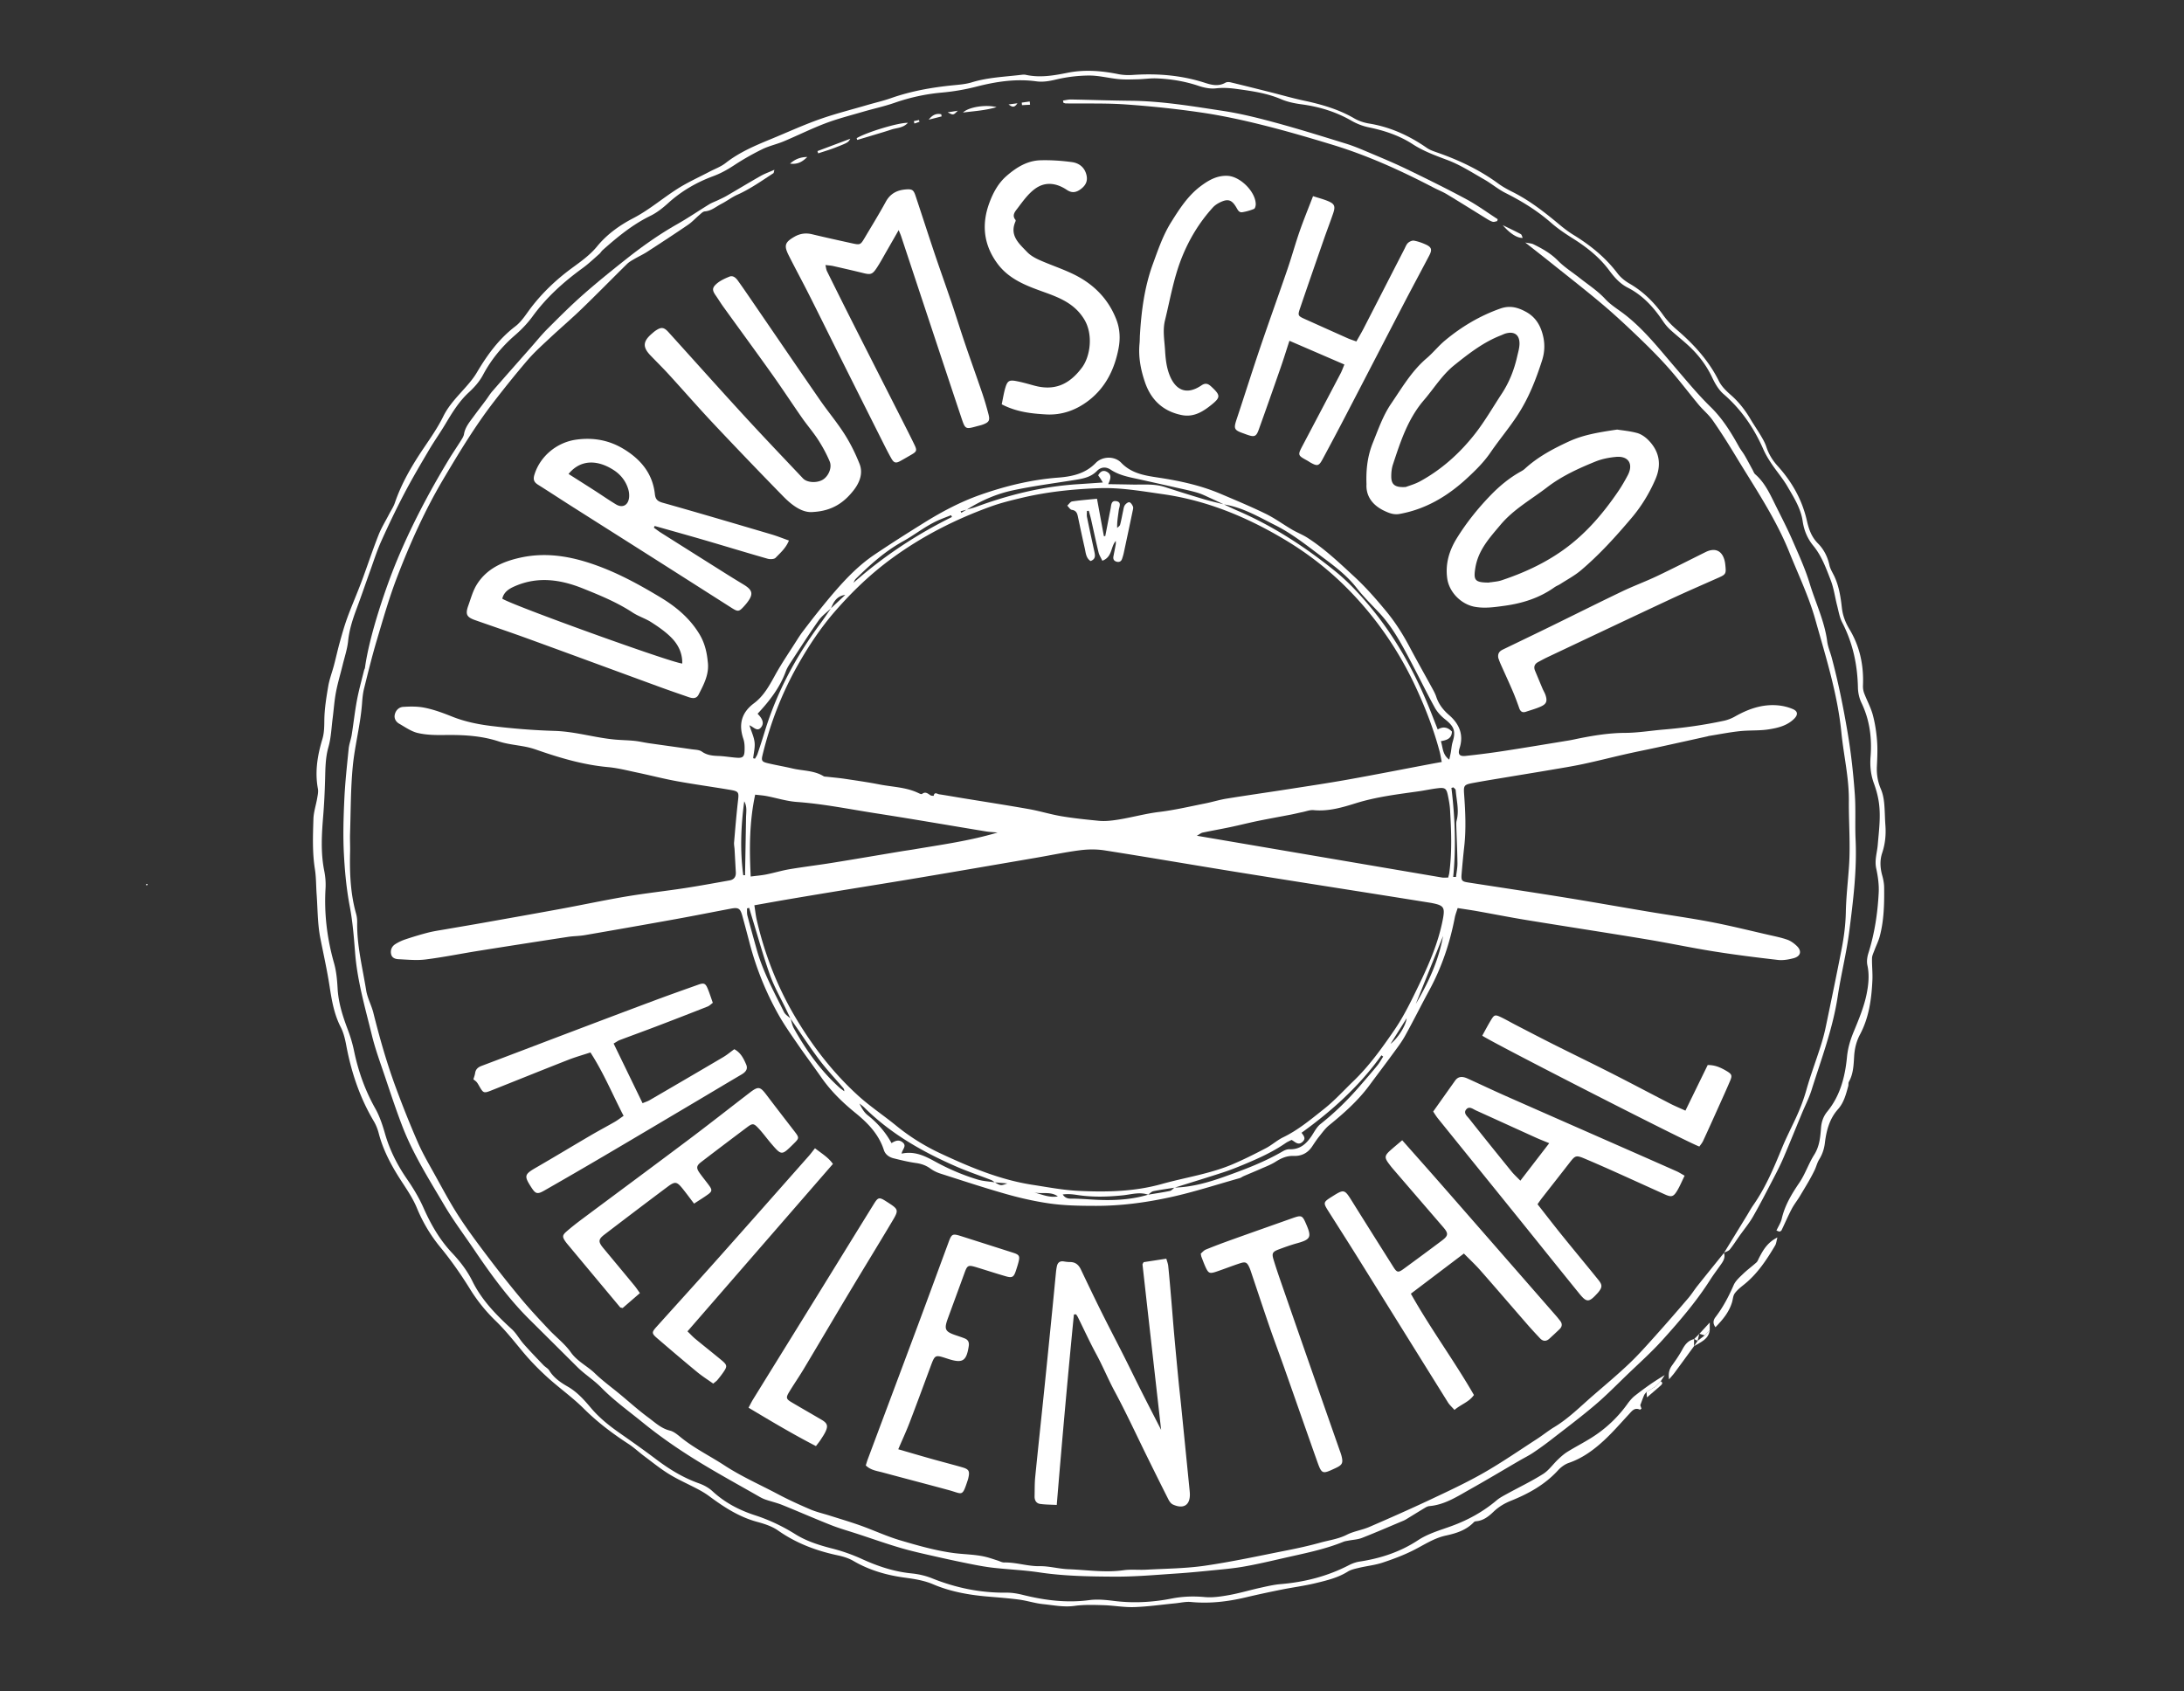 <svg viewBox="0 0 2480 1921" xmlns="http://www.w3.org/2000/svg" fill-rule="evenodd" clip-rule="evenodd" stroke-linejoin="round" stroke-miterlimit="1.414"><rect x="0" y="0" width="2480" height="1921" fill="#333333" stroke="none"/><g fill="#fff"><path d="M1578.94 1185.61c8.579-6.512 17.575-21.067 18.333-29.121-6.483 10.296-12.408 19.709-18.333 29.121m-405.342 168.533c9.042 2.138 17.838 6.471 27.613 4.625-8.354-6.1-18.525-2.333-27.613-4.625m465.05-291.058c-10.316 25.683-20.629 51.367-30.946 77.046 14.38-24.154 25.963-49.417 30.946-77.046m-794.666-69.112h2.091c0-1.188-.016-2.375.004-3.563.359-20.496.746-40.992 1.063-61.487.1-6.309 1.487-12.767-2.029-18.805-3.788 28-4.871 55.93-1.129 83.855m806.158 1.991c1.071 0 2.137.004 3.204.009.583-5.192 1.717-10.388 1.646-15.567-.192-14.496-.9-28.979-1.35-43.471-.054-1.646-.013-3.371.404-4.946 3.104-11.65-.187-23.096-1.079-34.608-.088-1.108-1.679-2.104-2.571-3.15-.758.204-1.517.404-2.275.608 4.096 33.65 5.383 67.35 2.021 101.125m-569.167-408.816c-.329-.675-.662-1.355-.991-2.034-4.184 1.646-8.388 3.229-12.538 4.946-15.196 6.283-27.875 16.879-42.092 24.733-20.425 11.284-37.345 26.563-53.704 42.734-1.154 1.141-1.691 2.904-2.516 4.379 34.079-30.1 71.379-54.721 111.841-74.758m51.825 358.387c-5.341-.492-9.241-.617-13.058-1.242-41.725-6.862-83.388-14.125-125.175-20.604-29.863-4.633-59.5-10.725-89.767-12.896-11.525-.825-22.833-4.483-34.275-6.67-4.133-.792-8.371-1.063-13.008-1.625-6.633 31.004-6.658 61.308-5.063 93.008 6.817-.9 12.4-1.325 17.85-2.425 8.813-1.771 17.459-4.421 26.305-5.908 16.07-2.7 32.262-4.642 48.35-7.23 26.279-4.233 52.516-8.745 78.775-13.116 4.595-.763 9.22-1.367 13.816-2.146 31.425-5.35 63.079-9.563 95.25-19.146m511.679 51.133c.534-2.241 1.046-3.787 1.259-5.375 3.2-23.891 2.216-47.845.837-71.787-.304-5.292-1.316-10.571-2.375-15.783-1.675-8.242-3.208-9.484-11.458-8.517-7.263.846-14.429 2.462-21.675 3.487-24.033 3.409-48.129 6.263-71.471 13.546-15.517 4.842-31.167 9.475-47.904 7.859-4.133-.4-8.492 1.35-12.721 2.212-4.217.858-8.387 1.929-12.608 2.75-12.734 2.475-25.509 4.738-38.213 7.346-10.425 2.146-20.75 4.787-31.166 6.983-10.413 2.196-20.9 4.017-31.313 6.217-1.846.387-3.471 1.825-6.621 3.562 94.117 16.059 186.254 31.788 278.404 47.455 2.184.366 4.488.045 7.025.045m-7.32-131.291c-.992-4.892-1.525-8.467-2.446-11.934-6.521-24.508-15.579-48.02-26.159-71.104-19.654-42.871-45.841-81.058-79.05-114.437-20.762-20.871-43.962-38.946-69.054-54.075-43.371-26.138-89.408-45.429-140.233-52.625-24.033-3.404-47.708-7.642-72.204-6.767-29.713 1.067-59.05 4.125-87.946 11.008-11.646 2.775-23.358 5.642-34.6 9.688-40.313 14.508-78.196 33.754-112.875 59.129-23.8 17.408-44.983 37.729-64.229 59.825-16.175 18.567-29.884 39.133-42.1 60.663-18.396 32.408-31.675 66.737-40.404 102.891-1.48 6.142-.755 7.521 5.725 9.079 9.383 2.263 18.929 3.834 28.32 6.055 11.788 2.787 24.438 2.116 35.288 8.77 1.033.638 2.571.488 3.879.638 6.817.783 13.671 1.346 20.454 2.362 13.121 1.967 26.271 3.855 39.288 6.396 14.587 2.85 29.779 3.004 43.583 9.5 1.463.688 3.825 1.875 4.55 1.3 4.088-3.25 6.725-.287 9.813 1.559.966.575 3.466.558 3.483.479.912-4.854 4.058-2.017 6.175-1.696 8.537 1.292 17.037 2.817 25.562 4.217 25.475 4.179 50.996 8.1 76.413 12.604 12.425 2.204 24.571 6.029 37.012 8.112 14.038 2.354 28.242 3.796 42.417 5.188 5.229.516 10.633.166 15.871-.484 17.733-2.187 34.883-7.445 52.7-9.591 17.483-2.109 34.729-6.209 52.046-9.629 8.158-1.617 16.154-4.146 24.354-5.475 23.312-3.784 46.7-7.084 70.033-10.721 22.688-3.534 45.404-6.925 68.004-10.963 31.138-5.571 62.175-11.691 93.259-17.566 3.862-.734 7.729-1.421 13.071-2.396m-780.542 162.758c1.004 6.325 1.525 11.596 2.708 16.717 8.838 38.237 22.784 74.45 42.638 108.396 19.812 33.875 43.525 64.695 72.521 91.091 13.475 12.263 28.858 22.4 43 33.963 15.579 12.746 32.65 23.325 50.67 31.741 33.471 15.63 67.609 29.963 104.538 35.617 17.083 2.621 34.183 5.921 51.383 6.796 31.963 1.625 63.942.979 95.154-7.754 26.888-7.529 54.809-11.467 80.667-22.513 12.829-5.479 25.333-11.775 37.7-18.25 6.75-3.533 12.558-8.933 19.396-12.233 17.292-8.346 31.837-20.621 46.633-32.346 11.938-9.458 22.279-20.937 33.296-31.554 17.846-17.192 32.154-37.175 46.133-57.517 11.205-16.296 19.659-33.95 28.205-51.633 11.608-24.038 22.195-48.4 27.204-74.854 2.437-12.892 1.133-15.396-11.392-17.963-.65-.133-1.304-.287-1.958-.391-17.759-2.838-35.504-5.688-53.267-8.5-56.229-8.913-112.479-17.688-168.687-26.763-49.642-8.017-99.196-16.587-148.875-24.383-9.092-1.429-18.713-1.321-27.859-.154-16.496 2.104-32.812 5.6-49.216 8.416-44.646 7.663-89.284 15.363-133.95 22.879-31.513 5.3-63.075 10.305-94.609 15.484a9497.739 9497.739 0 0 0-54.175 9.041c-12.096 2.059-24.166 4.25-37.858 6.667m241.092-449.267c-2.292.6-4.588 1.196-6.884 1.796.234.559.471 1.121.704 1.684 2.042-1.184 4.08-2.367 6.125-3.546 3.5-1.009 7.084-1.796 10.492-3.054 37.367-13.796 75.679-23.296 115.563-25.817 9.162-.583 18.325-1.25 28.608-1.95-1.329-2.204-1.917-3.254-2.579-4.254-.879-1.325-1.817-2.604-2.725-3.896 2.504-4.558 5.796-6.304 10.096-3.888 5.57 3.13 4.075 8.038 1.258 13.909 9.796.166 18.383.283 26.962.454 12.584.25 25.255-1.15 37.588 2.879a1829.72 1829.72 0 0 0 43.667 13.658c7.616 2.275 15.4 3.992 23.112 5.963 5.083 2.371 10.104 4.875 15.254 7.087 40.667 17.48 77.417 41.463 111.625 69.175 13.634 11.046 25.879 24.134 37.229 37.584 28.346 33.579 49.946 71.4 66.884 111.891 4.075 9.742 7.816 19.621 11.904 29.934 6.708-3.988 11.8-2.1 16.154 2.383-.296 8.25-6.2 9.742-12.587 10.921 2.408 7.283 1.591 15.054 9.533 20.971.75-3.492 1.329-5.854 1.758-8.242.704-3.892.884-7.937 2.038-11.692 3.8-12.404 1.841-17.641-8.488-25.833-4.55-3.604-8.883-8.167-11.666-13.204-9-16.288-17.121-33.063-25.792-49.538-10.85-20.616-21.483-41.383-37.692-58.591-8.641-9.175-17.671-18.092-25.396-28.004-11.25-14.43-25.683-25.15-40.033-35.825-16.725-12.45-33.017-25.613-51.871-35.092-19.021-9.558-37.362-20.588-58.891-23.879-4.788-2.254-9.546-4.579-14.371-6.742-5.067-2.271-10.054-4.887-15.342-6.458-7.933-2.363-16.083-4.009-24.167-5.85-13.6-3.092-27.22-6.104-40.825-9.142-11.629-2.596-23.495-4.437-33.737-11.242-5.467-3.633-11.183-3.091-15.517 1.38-6.783 7.004-15.379 8.7-24.296 10.15-23.891 3.883-47.97 6.937-71.612 12.029-18.492 3.987-35.963 11.637-52.083 21.891m-154.059 111.95c5.388-5.062 10.775-10.129 16.163-15.191-9.442 1.246-13.275 7.779-16.129 15.225-4.755 4.558-10.371 8.508-14.1 13.791-10.738 15.205-20.767 30.917-30.959 46.505-2.362 3.604-4.841 7.295-6.3 11.3-6.804 18.691-18.729 33.887-32.054 48.187 6.025 6.063 7.388 10.825 4.188 15.117-4.43 5.937-8.221.179-13.475-2.05 2.366 7.466 5.212 13.321 5.875 19.416.637 5.88-.98 12-1.605 18.013.684.179 1.363.354 2.042.533.996-1.825 2.283-3.554 2.933-5.496 2.863-8.508 5.638-17.045 8.267-25.629 13.688-44.7 35.542-85.166 63.254-122.633 4.129-5.575 7.942-11.383 11.9-17.088m186.009 652.021c-1.38-.904-2.65-2.096-4.159-2.679-13.241-5.146-26.746-9.675-39.754-15.35-38.283-16.696-74.242-37.137-104.2-66.871-1.721-1.704-3.733-3.108-5.612-4.654 2.45 5.079 5.158 9.95 9.187 13.138 11.1 8.779 20.246 19.091 27.238 31.829 4.504-2.85 8.729-4.388 12.983-.525 4.467 4.05-.788 7.571-1.521 12.483 15.15-3.333 27.125 3.046 38.738 9.379 15.22 8.3 31.025 15.038 47.533 20.042 6.271 1.904 13.033 2.175 19.579 3.196 6.733 3.946 6.733 3.946 14.163 1.225l-14.175-1.213M897.64 1156.843c-1.558-3.275-3.117-6.562-4.679-9.841-6.288-13.167-13.717-25.925-18.6-39.6-7.804-21.85-13.917-44.3-20.738-66.5-.996-3.259-1.941-6.525-2.908-9.788-.829.179-1.658.354-2.488.534.138 2.762-.191 5.65.496 8.275 3.354 12.841 6.946 25.625 10.517 38.404 7.029 25.129 19.521 47.904 31.008 71.083 1.471 2.963 4.921 4.95 7.446 7.388 1.238 3.754 1.904 7.825 3.8 11.208 13.871 24.804 30.217 47.758 51.425 66.937 1.796 1.621 3.833 2.967 5.758 4.438.063-2.004-.641-3.067-1.458-4.025-9.046-10.613-18.683-20.788-27.037-31.925-11.359-15.142-21.742-31.021-32.542-46.588m406.037 200c8.263-1.37 16.563-2.562 24.759-4.25 1.916-.4 3.479-2.487 5.204-3.8 19.212-.525 37.55-5.583 55.421-11.929 23.175-8.233 46.258-16.854 67.633-29.346 2.221-1.295 5.038-2.379 7.525-2.283 12.3.475 19.617-6.546 25.708-15.962 2.875-4.45 5.505-9.525 9.525-12.696 16.267-12.829 30.917-27.242 44.438-42.863 6.746-7.787 13.517-15.558 20.046-23.529 2.562-3.125 4.487-6.767 6.704-10.171-.658-.483-1.325-.971-1.983-1.462-24.846 34.729-55.992 62.937-90.73 87.954 2.609 3.554 5.105 6.371 1.43 10.017-5.196 5.15-8.871-.009-12.788-1.884-2.492 1.3-4.692 2.171-6.579 3.484-14.875 10.308-31.283 17.641-47.879 24.562-7.638 3.188-15.354 6.254-23.217 8.821-18.337 5.967-36.779 11.6-55.183 17.371-7.979 1.266-16 2.321-23.909 3.954-2.229.458-4.108 2.612-6.145 3.992-9.563-3.363-19.038-.271-28.455.716-17.245 1.796-34.425 2.275-51.6-.325-5.35-.812-10.641-1.471-16.85-.637 3.734 5.7 8.509 4.666 13.013 4.771 5.946.137 11.883.47 17.821.862 22.3 1.458 44.446 1.175 66.091-5.367m351.534-325.537c-1.354 4.392-2.617 7.462-3.229 10.654-5.567 28.983-14.838 56.625-28.95 82.625-9.359 17.242-18.084 34.829-27.596 51.983-4.017 7.242-9.175 13.88-14.079 20.6-8.625 11.821-17.505 23.463-26.192 35.242-12.954 17.571-29.067 31.904-45.908 45.579-4.292 3.484-7.646 8.188-11.146 12.554-2.909 3.621-5.492 7.513-8.054 11.392-5.042 7.638-12.213 11.238-21.192 10.888-7.746-.3-14.104 2.608-20.483 6.65-5.267 3.337-11.25 5.562-16.996 8.112-6.388 2.833-12.871 5.45-19.292 8.217-1.521.654-2.871 1.808-4.442 2.25-26.283 7.396-52.325 15.916-78.958 21.712-27.583 6-55.533 9.779-84.146 9.763-18.366-.013-36.591-.267-54.616-2.984-16.08-2.42-32.075-6.062-47.721-10.516-24.946-7.096-49.6-15.234-74.304-23.146-4.017-1.288-8.021-3.217-11.409-5.692-5.029-3.675-10.362-5.471-16.504-6.333-8.533-1.196-16.967-3.258-25.35-5.346-5.054-1.258-9.4-4.371-11.008-9.392-5.75-17.983-18.329-30.795-32.313-42.162-14.529-11.821-27.758-24.629-38.496-40.017-9.141-13.091-18.725-25.879-27.762-39.037-7.517-10.946-15.171-21.879-21.617-33.454-14.146-25.4-24.904-52.263-32.283-80.434-2.7-10.312-5.404-20.625-8.258-30.9-2.346-8.446-4.43-9.754-12.905-8.158-20.945 3.937-41.854 8.133-62.825 11.921-34.395 6.221-68.82 12.266-103.262 18.208-6.217 1.067-12.625.992-18.871 1.946a16061.613 16061.613 0 0 0-101.612 15.85c-20.059 3.2-40 7.271-60.138 9.808-10.092 1.267-20.517.196-30.771-.296-3.579-.17-7.512-1.408-8.416-5.816-.971-4.713.837-8.775 4.745-11.279 3.571-2.288 7.546-4.13 11.58-5.471 8.495-2.825 17.079-5.446 25.754-7.667 6.421-1.637 13.033-2.562 19.579-3.704 13.762-2.404 27.546-4.679 41.3-7.125 30.167-5.367 60.337-10.696 90.467-16.246 24.55-4.525 48.97-9.775 73.583-13.921 21.975-3.691 44.158-6.096 66.192-9.462 17.112-2.613 34.141-5.779 51.187-8.809 5.033-.895 7.342-4.145 7.046-9.279-.496-8.633-.929-17.266-1.421-25.904-.15-2.65-.775-5.333-.554-7.95 1.367-15.9 2.675-31.821 4.5-47.671 1.042-9.054.804-10.358-8.471-11.937-20.354-3.471-40.833-6.246-61.142-9.946-15.033-2.738-29.854-6.608-44.816-9.754-11.034-2.313-22.054-5.192-33.229-6.209-28.15-2.562-54.867-10.525-81.338-19.75-3.75-1.308-7.608-2.412-11.496-3.208-10.437-2.125-21.266-2.958-31.304-6.25-20.317-6.662-41.012-7.537-62.054-7.242-9.929.138-20.15-.054-29.729-2.283-7.479-1.737-14.313-6.621-21.175-10.558-3.617-2.075-5.942-5.763-5.079-10.117 1.004-5.021 4.729-8.692 9.575-8.996 7.883-.496 16.037-.65 23.733.842 11.017 2.129 21.537 6.071 32.108 10.287 13.725 5.475 28.729 8.63 43.471 10.455 24.071 2.975 48.346 4.983 72.583 5.687 23.467.683 45.792 7.817 68.93 9.871 7.225.646 14.508.692 21.72 1.437 5.613.575 11.138 1.921 16.73 2.725 16.116 2.321 32.254 4.496 48.37 6.838 3.913.571 8.521.508 11.484 2.608 5.887 4.171 12.108 4.746 18.85 4.996 6.966.258 13.887 1.492 20.85 2.013 6.562.491 8.537-1.055 8.816-7.659.192-4.541.125-9.421-1.312-13.646-5.617-16.554-2.271-29.887 12.054-40.57 10.933-8.15 17.329-19.859 23.817-31.655 7.5-13.633 16.371-26.512 24.691-39.687 2.13-3.371 4.296-6.742 6.705-9.913 6.016-7.933 12.091-15.825 18.316-23.595 6.029-7.521 12.142-14.984 18.454-22.267 13.321-15.358 27.505-29.921 44.392-41.35 18.463-12.496 37.321-24.433 56.246-36.225 20.375-12.696 41.571-23.996 64.246-31.971 28.633-10.075 57.95-17.262 88.412-19.592 15.667-1.2 30.884-4.354 42.729-16.629 7.409-7.675 21.309-8.241 28.996-.241 11.913 12.4 27.159 14.566 42.546 16.904 24.113 3.666 47.817 8.825 70.338 18.4 17.15 7.296 34.395 14.458 51.129 22.633 10.412 5.088 19.879 12.088 29.921 17.967 5.737 3.362 12.062 5.766 17.633 9.354 19.675 12.662 36.504 28.75 53.612 44.579 13.009 12.038 24.505 25.283 35.75 38.888 10.409 12.6 19.009 26.275 26.642 40.679 8.417 15.879 17.292 31.512 25.896 47.283 1.592 2.913 3.179 5.892 4.212 9.025 2.8 8.479 7.825 15 14.646 20.896 11.296 9.754 16.796 22.004 11.929 37.325-2.237 7.054-.362 9.754 6.788 8.992 14.158-1.505 28.304-3.292 42.379-5.455 24.996-3.837 49.933-8.016 74.888-12.108 3.933-.642 7.816-1.571 11.729-2.35 17.241-3.442 34.471-6.175 52.225-6.25 14.587-.067 29.154-2.554 43.746-3.779 22.858-1.917 45.533-5.104 67.954-9.9a46.198 46.198 0 0 0 12.866-4.883c15.1-8.563 30.955-14.23 48.538-12.725 5.862.5 11.892 1.945 17.287 4.258 5.759 2.475 5.992 6.471 1.446 10.992-7.996 7.945-18.629 10.45-29.05 12.058-10.762 1.662-21.887.837-32.754 2.017-11.837 1.283-23.562 3.616-35.337 5.5-.325.054-.621.245-.946.316-18.825 4.163-37.642 8.359-56.484 12.463-12.025 2.625-24.112 4.979-36.116 7.691-16.225 3.675-32.346 7.821-48.617 11.296-12.362 2.642-24.862 4.634-37.329 6.763-15.725 2.691-31.479 5.216-47.221 7.85-13.442 2.246-26.908 4.387-40.312 6.875-11.075 2.058-11.3 2.833-10.525 13.679 1.395 19.533 2.266 39.079.079 58.633-1.146 10.213-2.079 20.459-2.959 30.7-.679 7.909.134 8.95 7.363 10.071 36.204 5.629 72.442 11.038 108.608 16.879 32.213 5.209 64.338 10.946 96.525 16.334 23.65 3.962 47.429 7.237 70.975 11.758 21.871 4.204 43.509 9.612 65.234 14.575 7.108 1.629 14.32 3.054 21.166 5.471 3.925 1.383 7.629 4.133 10.684 7.054 6.012 5.75 4.545 11.804-3.6 13.954-5.696 1.5-11.921 2.638-17.684 1.971-24.446-2.8-48.883-5.871-73.179-9.742-25.625-4.083-51.029-9.525-76.629-13.762-45.004-7.459-90.1-14.346-135.117-21.704-19.062-3.117-38.021-6.875-57.041-10.259-6.842-1.216-13.725-2.187-21.821-3.458"/><path d="M1869.7 1580.8c-.933 1.242-2.133 2.363-2.75 3.746-1.363 3.075-2.433 6.271-4.371 11.384-.058-.167.679 1.916 1.396 3.937-.813.5-1.525 1.238-1.838 1.096-6.125-2.775-9.025 1.579-12.47 5.279-9.488 10.213-18.625 20.825-28.871 30.225-11.525 10.571-24.163 19.763-39.354 24.979-4.525 1.559-8.942 4.817-12.209 8.388-14.766 16.171-33.233 26.466-53.171 34.475-7.516 3.016-14.104 6.871-20.075 12.587-5.362 5.134-11.512 10.117-19.662 10.817-.913.075-2.042.371-2.625.983-8.679 9.184-20.167 12.75-31.879 15.279-13.671 2.959-24.896 10.717-37.05 16.805-11.2 5.612-23.079 10.062-34.996 13.995-8.446 2.784-17.492 3.688-26.192 5.755-4.512 1.066-9.358 2.029-13.196 4.416-11.295 7.046-23.975 10.046-36.55 13.084-12.92 3.116-26.175 4.816-39.22 7.441-13.363 2.688-26.7 5.538-39.963 8.684-20.533 4.866-41.171 7.3-62.321 5.258-5.821-.567-11.846.942-17.779 1.517-15.529 1.504-31.042 3.758-46.608 4.287-11.567.392-23.2-1.837-34.829-2.175-10.95-.317-22.071-.721-32.859.792-12.221 1.716-23.912-.784-35.75-1.979-9.204-.93-18.183-3.925-27.375-5.155-12.133-1.616-24.375-2.47-36.579-3.545-20.996-1.855-41.575-5.555-61.083-13.88-10.554-4.504-21.7-6.079-32.942-7.633-20.271-2.804-39.625-8.425-57.508-18.871-5.329-3.112-11.613-5.033-17.709-6.321-24.383-5.179-47.141-13.704-67.762-28.191-6.888-4.834-15.579-7.629-23.842-9.863-20.433-5.529-37.6-16.716-54.275-29.075-3.983-2.95-8.291-5.541-12.679-7.866-10.871-5.775-22.237-10.7-32.712-17.096-9.88-6.029-18.934-13.429-28.242-20.375-6.121-4.571-11.738-9.888-18.117-14.05-18.166-11.846-35.304-24.742-50.783-40.146-12.933-12.875-28.058-23.513-41.579-35.833-9.796-8.925-19.15-18.488-27.617-28.671-9.992-12.017-19.55-24.209-30.904-35.171-10.925-10.554-20.788-22.746-28.788-35.658-10.387-16.746-21.508-32.775-34.016-47.959-11.075-13.441-19.963-28.416-26.567-44.446-5.412-13.133-13.75-24.295-21.133-36.129-9.567-15.333-17.684-31.287-22.271-48.925-1.242-4.762-3.15-9.533-5.658-13.758-15.821-26.671-25.463-55.5-31.155-85.85-1.341-7.154-3.062-14.563-6.354-20.954-7.491-14.559-10.154-30.334-12.571-46.05-2.837-18.454-6.916-36.6-10.541-54.867-3.209-16.187-2.979-33.062-4.184-49.642-.7-9.612-.491-19.358-1.995-28.833-2.996-18.925-2.255-37.908-1.675-56.85.241-7.883 2.916-15.675 4.258-23.55.608-3.579 1.483-7.404.837-10.854-3.612-19.258-.508-37.846 5.021-56.2 2.146-7.113 2.2-14.125 2.279-21.517.134-12.879 2.242-25.808 4.405-38.562 1.383-8.163 4.441-16.034 6.57-24.079 2.28-8.638 4.175-17.384 6.563-25.988 2.487-8.975 5.017-17.967 8.158-26.725 3.934-10.962 8.529-21.683 12.804-32.525 1.955-4.954 3.892-9.917 5.709-14.925 5.791-15.95 11.191-32.054 17.412-47.829 3.15-7.979 7.75-15.383 11.7-23.046 2.284-4.429 5.179-8.65 6.771-13.312 7.713-22.621 19.783-43.013 33.013-62.575 7.841-11.596 15.791-23.042 21.958-35.588 6.746-13.729 17.629-24.104 27.4-35.433 3.875-4.492 7.642-9.2 10.654-14.292 11.779-19.904 25.042-38.275 43.804-52.583 7.442-5.679 12.571-14.475 18.467-22.079 12.937-16.688 28.15-31.071 45.05-43.55 10.458-7.717 20.971-14.971 29.387-25.255 11.092-13.545 25.542-23.908 40.78-31.816 18.245-9.475 33.541-22.804 50.633-33.642 11.458-7.267 23.971-12.867 36.017-19.208 6.154-3.238 12.962-5.634 18.341-9.854 15.713-12.334 33.759-19.938 51.946-27.413 18.163-7.467 36.054-15.7 54.542-22.254 17.829-6.325 36.258-10.958 54.437-16.283 8.934-2.617 18.05-4.671 26.809-7.755 22.783-8.029 46.304-12.195 70.237-14.608 7.267-.733 14.733-1.254 21.642-3.383 18.366-5.65 37.391-6.254 56.208-8.525 1.642-.196 3.4-.384 4.983-.029 16.038 3.57 31.617.9 47.425-2.28 19.15-3.854 38.417-2.383 57.559 1.48 5.437 1.095 11.208 1.308 16.754.937 27.879-1.883 55.242.338 81.946 9.004 7.716 2.504 15.421 4.254 23.212-.204 1.534-.879 3.996-.817 5.834-.375 14.862 3.563 29.683 7.296 44.508 11.021 12.892 3.242 25.675 6.954 38.667 9.725 19.966 4.262 39.35 9.779 57.191 20.162 5.079 2.955 11.079 4.934 16.9 5.88 24.167 3.929 45.646 13.833 65.588 27.691 3.471 2.413 7.729 3.825 11.787 5.242 24.642 8.604 47.996 19.658 69.159 35.154 5.062 3.704 10.654 6.779 16.283 9.592 19.812 9.904 37 23.5 53.887 37.579 4.85 4.042 9.938 7.896 15.309 11.192 19.175 11.766 36.375 25.616 50.062 43.733 3.509 4.642 8.471 8.625 13.546 11.558 15.629 9.038 27.942 21.267 38.358 35.875 4.38 6.138 9.8 11.738 15.538 16.659 19.379 16.633 36.208 35.112 47.712 58.27 2.975 5.988 8.263 11.167 13.413 15.655 9.158 7.975 16.379 17.291 22.504 27.658 3.717 6.292 7.917 12.304 11.638 18.604 2.35 3.988 4.745 8.092 6.17 12.454 2.73 8.359 7.009 15.45 12.95 22.017 16.109 17.792 27.734 38.187 33.117 61.792 2.229 9.783 5.154 18.67 12.783 26.308 6.421 6.425 10.85 14.958 12.867 24.458 1.008 4.754 4 9.084 6.033 13.634 4.975 11.095 6.788 22.966 8.125 34.887.992 8.821 4.03 16.75 8.567 24.25 11.896 19.692 16.358 41.158 15.392 63.975-.121 2.896.325 6.025 1.346 8.729 3.125 8.263 7.508 16.138 9.795 24.6 2.584 9.554 4.067 19.538 4.838 29.429.754 9.584.283 19.305-.179 28.942-.434 9.029.916 17.492 4.5 25.863 2.054 4.791 3.154 10.17 3.704 15.387.892 8.525.808 17.15 1.454 25.708.808 10.763-.196 21.138-3.65 31.496-2.771 8.304-2.35 17.004.054 25.596 1.238 4.429 2.121 9.108 2.179 13.683.23 18.642-.179 37.292-5.004 55.459-1.437 5.408-4.05 10.5-6 15.775-1.1 2.983-2.696 6.033-2.766 9.087-.196 8.284.808 16.609.429 24.875-.988 21.342-3.796 42.35-14.025 61.625-4.125 7.771-6.163 15.954-6.704 24.829-.596 9.863-.88 19.975-5.988 29.03-.75 1.329-.287 3.279-.717 4.85-2.562 9.329-4.979 18.833-11.608 26.254-9.833 10.991-13.267 24.608-14.921 38.429-.837 6.954-3.054 13.121-6.387 18.504-2.442 3.942-3.271 8.058-5.088 11.892-4.825 10.166-10.879 19.758-16.633 29.466-3.021 5.109-6.825 9.775-9.571 15.013-4.133 7.854-7.608 16.054-11.467 24.054-.358.746-1.433 1.45-2.258 1.571-.833.121-1.775-.508-3.596-1.125 2.142-4.675 4.971-8.896 6.046-13.533 3.517-15.205 11.275-28.017 19.95-40.771 6.675-9.813 10.438-21.579 16.813-31.646 6.129-9.692 7.008-20.1 7.837-30.846.521-6.767 2.671-12.962 7.083-18.342 14.742-17.987 20.225-39.595 22.375-61.941.984-10.225 3.725-19.292 7.584-28.625 5.833-14.088 11.829-28.446 14.783-43.279 2.038-10.238 3.229-21.367.804-32.309-.954-4.291-.237-9.4 1.121-13.691 7.071-22.396 10.538-45.425 11.725-68.73.467-9.15-.862-18.6-2.825-27.595-2.029-9.3 1.013-17.867 1.746-26.725 1.312-15.888 3.525-31.763 1.333-47.655-1.033-7.475-3.037-14.954-5.654-22.041-3.671-9.95-4.662-19.925-3.837-30.417 1.666-21.2-.967-41.692-10.334-61.183-2.508-5.221-3.896-11.459-4.016-17.267-.53-26.062-5.821-50.767-17.896-74.062-2.988-5.775-4.042-12.596-5.704-19.009-2.488-9.641-3.738-19.729-7.309-28.933-5.266-13.588-10.221-27.488-19.721-39.079-6.654-8.113-10.595-17.363-12.133-28.025-2.079-14.434-9.987-26.784-17.137-39.125-5.309-9.15-12.338-17.284-18.246-26.104-3.488-5.213-6.792-10.663-9.3-16.392-10.588-24.158-25.054-45.283-45.171-62.696-5.529-4.792-9.629-11.858-12.804-18.621-6.188-13.183-14.634-24.546-24.992-34.504-7.187-6.912-15.154-13.008-22.512-19.754a54.524 54.524 0 0 1-8.396-9.813c-10.525-15.733-22.892-29.425-40.071-38.166-8.833-4.496-15.2-11.729-21.004-19.554-11.084-14.946-25.334-26.246-40.979-36.1-8.7-5.484-17.359-11.275-25.071-18.03-15.667-13.716-33.075-24.441-51.604-33.758-8.563-4.3-16.034-10.717-24.392-15.479-13.567-7.738-26.896-16.4-41.383-21.875-13.742-5.192-27.313-10.046-39.73-18.121-15.258-9.925-32.287-15.525-50.104-19.196-6.725-1.387-13.479-4.046-19.446-7.471-17.629-10.133-36.483-15.9-56.541-18.595-7.875-1.059-15.967-2.68-23.217-5.784-16.508-7.071-33.908-9.425-51.4-11.8-7.583-1.029-15.017-1.454-22.792-.583-6.341.712-13.333-.688-19.487-2.763-15.613-5.266-31.613-7.904-47.946-8.554-6.946-.279-13.937.838-20.908 1.009-7.3.179-14.654.508-21.896-.167-11.254-1.05-22.433-4.125-33.638-4.079-12.529.054-25.291 1.604-37.479 4.496-7.641 1.812-14.966 3.137-22.575 2.091-23.225-3.187-45.866.338-68.204 6.067-12.967 3.325-25.937 5.521-39.283 6.725-18.225 1.637-36.088 5.533-53.496 11.608-11.583 4.038-23.671 6.604-35.463 10.054-14.333 4.196-28.879 7.88-42.816 13.15-16.146 6.105-31.654 13.875-47.592 20.559-7.954 3.333-16.6 5.133-24.296 8.912-11 5.404-21.741 11.492-31.971 18.225-7.562 4.979-15.17 9.229-23.733 12.396-18.846 6.971-36.062 16.888-51.104 30.538-6.117 5.55-12.85 10.908-20.204 14.5-20.334 9.925-37.475 24.025-54.163 38.875-1.479 1.312-2.462 3.183-3.95 4.479-6.216 5.433-12.221 11.179-18.875 16.025-21.408 15.571-40.933 33.037-56.591 54.508-5.909 8.096-12.596 15.133-20.271 21.771-14.634 12.65-27 27.625-36.184 44.883-4.133 7.771-9.766 14.075-16.229 20.038-11.108 10.241-18.933 23.1-26.633 36.008-5.954 9.975-12.729 19.467-18.621 29.479-9.617 16.334-19.275 32.679-28.058 49.467-9.259 17.687-17.879 35.733-26.071 53.937-4.896 10.88-8.504 22.346-12.571 33.592-5.079 14.071-9.858 28.25-15.096 42.258-4.562 12.192-8.621 24.359-9.971 37.509-.941 9.191-3.987 18.175-6.195 27.225-2.53 10.354-5.646 20.591-7.625 31.046-1.846 9.762-2.475 19.75-3.755 29.62-1.412 10.867-1.762 22.05-4.745 32.475-3.563 12.446-3.484 24.855-3.838 37.446-.383 13.604-1.025 27.217-2.137 40.784-1.717 20.937-2.992 41.775 1.2 62.629 1.3 6.471 1.833 13.279 1.45 19.858-1.705 28.917 1.779 57.096 9.679 84.946 2.608 9.187 3.483 19.017 4.016 28.612.917 16.584 5.955 31.938 11.742 47.263 2.925 7.742 5.292 15.783 6.975 23.887 4.792 23.005 12.542 44.742 24.121 65.313 4.992 8.879 8.246 18.925 11.087 28.792 5.325 18.479 13.796 35.179 24.68 50.991 7.137 10.367 13.795 21.317 18.875 32.796 8.308 18.779 18.354 36.342 32.383 51.238 9.246 9.812 17.304 20.241 23.233 32.266 10.671 21.642 27.146 38.371 44.671 54.404 5.283 4.834 8.8 11.542 13.6 16.975 7.233 8.188 14.838 16.042 22.383 23.95 2.055 2.155 5.092 3.596 6.58 6.03 5.095 8.316 12.941 13.691 20.883 18.241 10.758 6.163 18.596 14.967 26.308 24.117 9.313 11.054 20.388 20.017 32.167 28.267 14.162 9.925 28.304 19.895 42.1 30.308 14.971 11.3 30.704 20.929 48.496 27.233 5.529 1.959 11.133 5.009 15.408 8.963 14.017 12.962 30.371 21.496 48.283 27.312 16.246 5.275 31.355 12.488 45.93 21.596 12.616 7.883 27.083 12.433 41.72 16.175a201.962 201.962 0 0 1 33.767 11.921c18.046 8.242 36.446 14.375 56.313 16.342 7.866.775 15.912 2.591 23.233 5.545 27.242 10.975 55.325 16.692 84.737 16.338 6.23-.071 12.617 1.075 18.705 2.583 24.77 6.138 49.612 9.3 75.22 5.875 9.084-1.212 18.638-.258 27.83.9 22.045 2.771 43.862 1.609 65.533-2.658 12.55-2.471 24.929-2.875 37.717-1.704 9.108.833 18.608-.65 27.72-2.288 11.775-2.125 23.309-5.583 35.005-8.175 7.787-1.725 15.629-3.6 23.545-4.262 27.209-2.275 53.096-8.892 77.421-21.496 3.779-1.954 8.021-3.475 12.217-4.108 23.7-3.588 46.058-10.946 66.117-24.142 11.933-7.854 25.466-11.504 38.516-16.304 18.671-6.867 35.663-16.229 50.846-29.079 3.492-2.955 7.704-5.113 11.75-7.338 13.688-7.517 27.842-14.283 41.021-22.596 6.571-4.137 11.3-11.137 17.075-16.612 3.325-3.15 6.825-6.267 10.7-8.663 10.75-6.625 22.158-12.254 32.525-19.408a144.55 144.55 0 0 0 35.396-34.738c2.504-3.483 5.35-6.941 8.7-9.562 10.679-8.333 21.666-16.263 33.729-23.279-1.517 2.321-3.033 4.646-4.554 6.971-2.046 2.058-4.096 4.112-6.146 6.166-3.338 1.984-6.679 3.971-10.017 5.959l.092-.08z"/><path d="M1957.62 1422.8c1.575 4.604-.137 8.5-2.691 12.175-4.371 6.291-9.038 12.391-13.15 18.841-15.629 24.521-34.525 46.496-53.896 67.975-12.658 14.038-26.867 26.688-40.504 39.825-11.963 11.538-23.629 23.442-36.284 34.184-15.962 13.541-32.729 26.137-49.275 38.983a373.03 373.03 0 0 1-20.979 15.158c-4.871 3.263-10.187 5.854-15.262 8.809-18.65 10.845-37.15 21.958-55.967 32.508-14.675 8.221-28.912 17.721-46.421 19.254-1.596.138-3.258.863-4.662 1.7-7.175 4.283-14.267 8.708-21.409 13.058-1.125.688-2.304 1.325-3.525 1.838-15.633 6.567-31.191 13.342-46.979 19.525-4.775 1.871-10.204 2.071-15.325 3.067-1.946.383-3.975.6-5.791 1.337-21.971 8.954-45.255 13.346-68.188 18.604-15.442 3.538-30.937 7.2-46.596 9.854-8.516 1.446-17.137 2.338-25.746 3.184-16.204 1.596-32.416 3.296-48.662 4.375-23.563 1.562-47.163 3.716-70.733 3.583-28.517-.167-57.1-.587-85.484-4.842-17.058-2.554-34.383-3.279-51.55-5.166-8.254-.909-16.466-2.392-24.616-4.004a1386.629 1386.629 0 0 1-39.059-8.292c-13.937-3.179-27.954-6.167-41.671-10.167-16.562-4.825-32.85-10.621-49.25-16-10.112-3.316-20.404-6.179-30.283-10.079-18.546-7.312-36.8-15.362-55.292-22.821-6.112-2.466-12.616-3.95-18.879-6.075-2.5-.846-4.921-2.033-7.216-3.35-23.092-13.208-46.455-25.971-69.13-39.866-22.12-13.555-43.533-28.284-63.691-44.709-15.742-12.821-32.434-24.754-46.542-39.196-8.617-8.82-18.933-15.129-27.508-23.67a30804.647 30804.647 0 0 0-53.788-53.45c-24.246-24.025-44.154-51.496-63.2-79.646-11.358-16.796-23.625-33.054-33.891-50.496-17.217-29.233-35.475-58.033-47.725-89.883-7.159-18.609-13.392-37.584-19.755-56.492-5.2-15.442-10.875-30.804-14.737-46.596-7.571-30.992-16.596-61.708-19.079-93.792-1.359-17.566-2.75-35.245-6.034-52.512-3.804-19.979-5.67-40.117-6.712-60.258-1.063-20.517-.421-41.175.529-61.721.888-19.154 3.008-38.259 4.929-57.35.529-5.259 2.579-10.342 3.421-15.588 2.108-13.137 3.521-26.4 5.979-39.471 2.142-11.387 5.317-22.583 8.063-33.858.233-.958.891-1.837 1.021-2.796 5.079-37.45 24.258-92.991 36.287-121.916 16.521-39.725 36.554-77.675 58.792-114.475 4.466-7.396 9.383-14.517 13.962-21.85 1.396-2.238 2.988-4.646 3.409-7.155 1.337-7.987 6.37-13.825 10.866-19.987 4.5-6.171 9.196-12.196 13.754-18.321 2.588-3.471 4.817-7.242 7.646-10.492 14.4-16.533 28.942-32.945 43.446-49.391 6.383-7.242 12.458-14.8 19.275-21.613 13.154-13.146 26.317-26.337 40.254-38.629 15.967-14.079 32.584-27.446 49.275-40.667 18.263-14.466 37.263-27.879 57.6-39.4 12.404-7.025 24.196-15.12 36.363-22.558 3.104-1.896 6.621-3.104 9.921-4.683 3.295-1.584 6.658-3.059 9.808-4.892 12.925-7.504 25.704-15.262 38.7-22.637 4.529-2.575 9.533-4.321 15.579-7-.679 2.387-.646 3.583-1.171 3.925-13.337 8.65-26.291 17.891-40.937 24.425-6.309 2.812-11.904 7.2-18.084 10.366-6.116 3.138-11.404 8.013-18.87 8.563-2.213.166-4.38 2.575-6.342 4.225-4.246 3.583-8.017 7.821-12.575 10.929-15.379 10.487-30.963 20.683-46.592 30.8-4.696 3.037-9.846 5.367-14.683 8.2-2.838 1.662-5.817 3.321-8.129 5.596-17.184 16.887-34.025 34.129-51.359 50.862-11.958 11.55-24.641 22.346-36.779 33.713-8.496 7.946-17.208 15.783-24.762 24.579-13.209 15.362-25.884 31.204-38.263 47.246-21.387 27.721-39.441 57.646-57.279 87.721-21.133 35.629-37.979 73.308-52.758 111.841-8.929 23.284-15.788 47.388-22.909 71.321-5.404 18.163-9.912 36.596-14.483 54.996-1.354 5.454-1.862 11.167-2.275 16.796-1.758 23.929-8.129 47.212-10.467 70.954-2.504 25.425-2.295 51.121-3.133 76.704-.229 6.992.208 14 .038 20.996-.575 23.692.341 47.212 6.825 70.233.891 3.163 1.27 6.592 1.216 9.888-.446 26.216 6.134 51.516 10.229 77.112 1.4 8.738 6.021 16.909 8.184 25.588 7.171 28.737 15.291 57.204 25.558 84.979 7.733 20.917 16 41.671 24.921 62.108 5.437 12.45 12.371 24.267 18.983 36.171 8.892 15.996 17.45 32.246 27.396 47.575 10.671 16.454 22.496 32.188 34.35 47.829 12.067 15.917 24.496 31.579 37.304 46.904 9.809 11.734 20.313 22.905 30.784 34.067 8.183 8.721 18.058 16.15 24.875 25.792 7.387 10.454 18.658 15.521 27.383 23.946 8.825 8.525 18.862 15.8 28.35 23.645 10.75 8.896 21.121 18.296 32.342 26.555 7.595 5.587 14.508 12.383 24.433 14.783 4.871 1.179 9.246 5.187 13.383 8.492 15.146 12.075 32.534 20.579 48.604 31.083 19.338 12.637 40.284 21.812 60.496 32.537 12.038 6.388 24.479 12.059 37.009 17.421 6.979 2.988 14.525 4.659 21.804 6.975 11.716 3.725 23.529 7.184 35.1 11.317 15.054 5.375 29.637 12.208 44.925 16.742 19.712 5.854 39.704 11.566 59.987 14.387 12.354 1.717 25.113 1.525 37.425 4.513 4.492 1.091 8.859 2.687 13.284 4.062 2.533.783 5.083 2.304 7.604 2.254 13.583-.275 26.554 4.421 40.241 4.209 10.85-.171 21.713 3.037 32.617 3.45 20.854.779 41.638 4.108 62.633 1.154 8.496-1.192 17.284-.134 25.905-.617 22.212-1.237 44.62-1.333 66.566-4.525 31.175-4.533 62.038-11.292 92.984-17.383 12.733-2.509 25.437-5.321 37.933-8.788 10.096-2.804 20.55-4.1 30.217-9.008 7.916-4.021 17.204-5.263 25.42-8.808 23.213-10.009 46.338-20.246 69.205-31.009 20.454-9.625 41.008-19.196 60.608-30.379 20.754-11.846 40.475-25.5 60.567-38.496 6.691-4.333 12.908-9.425 19.72-13.537 16.384-9.892 29.717-23.442 44.013-35.834 13.829-11.987 27.896-23.737 41.146-36.341 10.596-10.071 20.308-21.1 30.087-32 12.438-13.863 24.638-27.942 36.75-42.088 3.888-4.537 7.054-9.683 10.779-14.366 9.934-12.484 19.992-24.871 30-37.292l-.075-.083z"/><path d="M1219.46 1492.88c-7.071 71.621-13.458 143.313-19.492 216.321-6.42-.346-12.629-.304-18.72-1.133-4.588-.625-6.575-4.175-6.45-8.746.191-7.317.004-14.675.729-21.942 3.396-34.108 7.091-68.183 10.596-102.287 3.095-30.117 6.091-60.25 9.104-90.379 1.321-13.238 2.558-26.488 3.875-39.734.229-2.308.558-4.621 1.041-6.891.913-4.296 3.521-6.175 7.98-5.43 2.291.388 4.633.675 6.954.671 6.116-.004 9.783 3.167 12.316 8.484 7.725 16.229 15.484 32.441 23.488 48.533 8.304 16.687 16.967 33.196 25.367 49.842 6.741 13.362 13.254 26.841 19.991 40.208 7 13.879 14.146 27.679 22.271 43.554-7.246-64.15-14.225-125.9-21.129-187.646-.092-.829.775-1.779 1.279-2.846 8.088-1.241 16.208-2.487 25.746-3.954.675 2.517 1.883 5.475 2.192 8.538 1.316 12.9 2.391 25.825 3.5 38.741 1.108 12.925 2.07 25.863 3.229 38.78 1.575 17.558 3.241 35.112 4.937 52.658.863 8.946 1.921 17.862 2.821 26.804 3.229 32.083 6.421 64.175 9.629 96.263.134 1.329.271 2.65.363 3.983.958 13.754-6.667 19.2-19.25 13.417-2.129-.98-3.921-3.509-5.05-5.734-8.134-16.037-16.088-32.158-24.042-48.279-12.229-24.783-23.771-49.937-36.862-74.258-7.509-13.934-13.459-28.554-20.988-42.45-7.45-13.75-13.967-28.009-20.912-42.034-.563-1.12-1.334-2.145-2.009-3.216-.833.058-1.671.104-2.504.162M1020.48 261.326c-5.012 8.75-9.237 16.175-13.512 23.575-3.829 6.625-7.421 13.413-11.663 19.767-4.745 7.117-6.9 7.475-15.112 5.45-11.321-2.792-22.688-5.392-34.058-7.971-2.513-.571-5.125-.683-8.85-1.15.729 2.971.879 5.204 1.795 7.058 9.75 19.7 19.55 39.375 29.475 58.992 18.338 36.263 36.775 72.475 55.15 108.717 4.967 9.796 9.971 19.579 14.738 29.471 3.042 6.316 2.487 7.641-3.433 11.104a1070.534 1070.534 0 0 1-12.109 6.941c-5.441 3.08-7.687 2.713-10.654-2.458-3.304-5.775-6.3-11.737-9.287-17.687a55264.95 55264.95 0 0 1-47.884-95.525c-12.05-24.1-23.941-48.284-36.079-72.338-7.646-15.162-15.779-30.079-23.392-45.254-5.625-11.208-4.325-14.863 6.346-21.058 6.342-3.692 12.942-4.663 20.184-2.921 14.891 3.579 29.854 6.875 44.812 10.166 9.971 2.188 10.067 2.109 15.192-6.529 7.979-13.462 16.208-26.796 23.704-40.525 5.05-9.241 12.7-13.221 22.617-14.004 7.175-.575 8.891.4 11.125 7.104 7.27 21.804 14.283 43.696 21.612 65.479 6.263 18.613 12.933 37.096 19.225 55.7 5.229 15.446 10.029 31.038 15.279 46.475 6.538 19.238 13.442 38.35 19.984 57.588 2.566 7.567 4.766 15.267 6.787 23 1.792 6.879.604 8.979-5.892 11.512-2.47.967-5.112 1.484-7.683 2.196-12.392 3.429-12.85 3.338-17.012-9.133-13.942-41.704-27.746-83.45-41.588-125.188-9.017-27.183-17.996-54.379-27.017-81.562-.6-1.813-1.416-3.558-2.8-6.992M1592.25 1295c14.745 16.671 28.433 32.042 42.004 47.517 23.466 26.767 46.862 53.6 70.279 80.396a176851.06 176851.06 0 0 1 63.042 72.191c1.316 1.505 2.491 3.117 3.766 4.659 2.804 3.362 2.792 6.692-.358 9.75-3.813 3.708-7.738 7.3-11.663 10.891-3.616 3.296-7.262 3.063-10.541-.408-5.021-5.321-9.996-10.696-14.8-16.221-17.696-20.321-35.225-40.796-53.025-61.025-5.646-6.421-11.946-12.262-18.646-19.079a177712.63 177712.63 0 0 1-60.229 45.613c22.391 39.908 49.154 75.995 71.612 115.045-5.554 8.038-14.596 10.517-22.104 16.971-2.875-3.291-5.587-5.658-7.408-8.579-34.204-54.796-68.271-109.679-102.446-164.496-11.096-17.8-22.425-35.458-33.633-53.187-5.63-8.909-5.405-9.825 3.658-15.534 14.846-9.358 14.742-9.291 24.175 5.825 15.337 24.575 30.792 49.071 46.254 73.567 4.067 6.45 5.529 6.729 11.758 2.167 14.5-10.621 28.975-21.263 43.338-32.075 7.521-5.659 7.617-8.184 1.454-15.338-19.112-22.179-38.233-44.354-57.325-66.541-1.517-1.771-2.929-3.63-4.325-5.492-5.129-6.846-4.925-9.158 1.604-15.025 4.15-3.717 8.467-7.25 13.559-11.592m100.69-633.81c.009.045.017.087.021.133 3.929-.683 8.013-.896 11.75-2.133 25.042-8.296 48.846-19.171 70.433-34.567 25.288-18.033 45.096-41.188 62.421-66.65 3.921-5.767 7.434-11.85 10.708-18.013 6.834-12.862 1.013-22.375-13.287-21.045-7.858.725-15.946 2.295-23.221 5.245-19.387 7.855-38.346 16.5-55.216 29.463-17.884 13.729-37.896 24.792-52.642 42.383-12.296 14.671-25.313 28.567-28.621 48.992-2.225 13.712-.704 16.521 14.7 16.654.979.008 1.967-.3 2.954-.462m143.396-173.313c5.621.9 14.288 1.638 22.546 3.871 4.554 1.233 9.087 4.325 12.5 7.712 12.9 12.813 15.637 28.009 8.467 44.688-6.88 15.996-15.917 30.821-27.142 44.075-17.863 21.108-36.417 41.662-57.579 59.562-7.038 5.946-15.375 10.367-23.171 15.4-2.225 1.442-4.792 2.375-6.942 3.905-16.987 12.041-36.058 18.1-56.537 20.9-11.275 1.537-22.304 3.22-33.725 1.183-15.496-2.763-29.13-16.483-31.367-32.117-2.375-16.7 2.283-31.9 10.846-45.733 10.858-17.542 23.675-33.592 38.104-48.546 10.579-10.95 21.904-20.296 35.129-27.571 1.454-.796 2.875-1.746 4.092-2.858 14.617-13.408 31.742-22.533 49.662-30.829 16.7-7.729 34.246-10.55 55.117-13.642M696.794 1185.18c11.104 22.883 21.796 44.933 32.866 67.754 3.35-1.417 5.817-2.158 7.98-3.421 27.929-16.258 55.845-32.537 83.679-48.958 4.241-2.5 8.046-5.746 12.466-8.938 7.175 3.709 10.63 10.521 13.563 17.496 2.242 5.329-.95 8.646-5.429 11.279-16.659 9.792-33.225 19.742-49.846 29.596-35.529 21.063-71.033 42.175-106.629 63.117a6030.83 6030.83 0 0 1-67.446 39.087c-7.846 4.484-9.871 3.734-14.608-3.583-8.609-13.3-8.017-14.837 5.783-22.804 20.767-11.996 41.275-24.429 61.971-36.546 8.904-5.208 18.041-10.029 26.987-15.175 3.121-1.796 5.979-4.046 9.984-6.787-12.455-23.967-22.467-48.525-37.655-72-8.354 2.758-16.904 5.15-25.133 8.37-29.158 11.434-58.192 23.171-87.296 34.742-8.541 3.404-9.179 3.125-13.533-4.35-1-1.708-1.921-3.5-3.167-5.021-1.008-1.233-2.45-2.108-3.771-3.212.717-2.513 1.605-4.684 1.921-6.938.634-4.55 3.309-6.808 7.454-8.371 33.355-12.57 66.638-25.329 99.967-37.958 32.054-12.15 64.117-24.287 96.229-36.275 16.534-6.175 33.175-12.05 49.8-17.967 6.388-2.275 8.159-1.554 10.704 4.567 2.042 4.917 3.634 10.008 5.792 16.042-1.967 1.421-3.771 3.362-5.992 4.237a5395.428 5395.428 0 0 1-57.741 22.404c-14.009 5.342-28.109 10.446-42.129 15.746-1.8.679-3.388 1.913-6.771 3.867m1062.396 113.18c-6.025-2.504-10.575-4.246-15.013-6.25-22.687-10.271-45.329-20.633-68.025-30.896-3.483-1.575-7.558-5.112-10.895-1.566-4.13 4.383.775 8.021 3.191 11.083 15.829 20.063 31.884 39.954 47.988 59.804 2.816 3.471 6.2 6.488 9.975 10.4 11.087-14.404 21.512-27.942 32.779-42.575m153.767 36.896c-3.188 6.504-5.45 12.033-8.496 17.092-4.2 6.979-6.517 7.512-13.938 4.175-19.429-8.734-38.804-17.596-58.241-26.309-10.934-4.9-21.913-9.721-32.946-14.379-9.542-4.021-10.642-3.529-16.75 4.35-10.596 13.683-21.321 27.267-31.967 40.913-1.404 1.8-2.667 3.708-4.712 6.562 9.204 11.725 18.279 23.538 27.629 35.125 13.8 17.096 27.883 33.958 41.662 51.058 4.571 5.68 4.217 8.409-.487 14.117-.421.517-.909.975-1.359 1.467-9.058 9.858-11.687 9.991-19.987-.246-23.9-29.463-47.592-59.096-71.417-88.617-29.683-36.775-59.429-73.496-89.096-110.283-2.22-2.758-4.037-5.854-5.416-7.867 8.791-12.404 16.821-23.762 24.891-35.087 3.263-4.579 7.65-5.379 14.209-2.404 14.554 6.604 28.979 13.475 43.587 19.937 43.834 19.396 87.738 38.65 131.613 57.958 20.704 9.117 41.416 18.221 62.096 27.409 2.67 1.187 5.145 2.816 9.125 5.029M1526.6 413.997c-21.225-9.166-41.25-17.816-62.412-26.962-3.555 10.904-6.567 20.692-9.93 30.358-8.212 23.592-16.479 47.167-24.95 70.667-2.816 7.808-4.895 8.487-12.87 5.775-1.575-.538-3.117-1.158-4.7-1.713-10.492-3.695-11.042-5.312-7.434-16.166 8.938-26.863 17.417-53.888 26.509-80.696 10.162-29.963 20.937-59.725 31.187-89.658 4.863-14.18 8.833-28.667 13.75-42.821 4.563-13.1 9.854-25.95 15.25-40 6.175 2 11.571 3.383 16.683 5.479 7.784 3.2 8.934 5.904 6.171 14.037-3.316 9.775-7.058 19.409-10.45 29.167-9.091 26.117-18.166 52.242-27.075 78.417-2.912 8.533-2.546 8.916 5.742 12.641 16.112 7.23 32.2 14.492 48.329 21.667 2.954 1.313 6.075 2.263 9.804 3.633 2.95-5.25 5.667-9.758 8.063-14.429 15.558-30.216 31.029-60.471 46.554-90.7 1.217-2.375 2.179-5.116 4.054-6.821 1.696-1.537 4.654-2.908 6.733-2.541 4.534.804 9.034 2.408 13.263 4.316 6.767 3.055 7.596 5.88 4.087 12.567-9.6 18.288-19.412 36.471-28.95 54.796-22.15 42.546-44.15 85.171-66.291 127.721-8.463 16.258-17.075 32.433-25.746 48.575-4.333 8.071-6.038 8.454-14.008 3.979-1.167-.654-2.242-1.463-3.409-2.104-11.225-6.146-11.196-6.121-4.971-17.921 14.296-27.113 28.588-54.229 42.825-81.375 1.355-2.596 2.3-5.404 4.192-9.888M923.68 581.451c-12.271 1.45-24.1-7.271-34.521-17.933-26.5-27.125-52.775-54.488-78.759-82.113-17.325-18.42-33.929-37.52-50.995-56.187-6.734-7.367-13.867-14.371-20.784-21.575-8.954-9.329-8.629-15.771 1.2-24.346 1.504-1.317 2.996-2.667 4.642-3.779 6.408-4.333 9.404-4.05 14.654 1.758 28.367 31.329 56.5 62.879 85.071 94.025 22.271 24.279 45.029 48.109 67.658 72.059 4.604 4.879 15.617 5.437 22.317 1.508 6.496-3.8 10.967-13.667 7.975-20.8-3.583-8.538-8.088-16.804-13.113-24.596-5.579-8.65-12.412-16.483-18.312-24.942-11.433-16.375-22.35-33.112-33.925-49.383-18.317-25.754-37.025-51.229-55.513-76.867-2.92-4.037-5.483-8.333-8.341-12.42-3.971-5.688-4.663-8.542.229-13.088 4.171-3.879 9.829-6.454 15.225-8.625 3.762-1.517 7.058 1.179 9.317 4.308 4.283 5.942 8.441 11.971 12.583 18.013 26.921 39.267 53.725 78.621 80.783 117.8 9.075 13.137 19.442 25.417 27.984 38.867 6.729 10.595 12.375 22.066 17.008 33.745 4.296 10.809-.113 21.471-6.671 29.88-10.433 13.358-23.612 23.366-45.712 24.691m-148.949 172.14c.288-12.146-4.879-22.054-12.971-30.021-6.579-6.483-14.391-11.887-22.212-16.896-6.663-4.266-14.538-6.654-21.142-10.991-17.691-11.613-37.154-19.588-56.566-27.384-24.967-10.021-50.642-13.946-76.692-2.746-6.954 2.988-12.879 6.517-14.779 14.33 8.65 6.604 192.104 72.87 204.362 73.708m28.909-2.484c2.066 14.138-4.28 25.951-10.35 37.78-2.538 4.95-6.988 4.346-11.342 2.837-10.696-3.708-21.413-7.371-32.038-11.258-50.333-18.413-100.604-36.979-150.962-55.313-19.704-7.17-39.575-13.858-59.35-20.816-9.75-3.425-11.371-6.654-7.804-16.592 2.908-8.071 5.154-16.667 9.616-23.833 11.305-18.163 29.555-26.2 49.596-30.604 31.817-7 62.225-.517 91.821 10.875 23.646 9.104 45.817 21.387 67.458 34.45 17.488 10.558 32.959 23.479 43.83 41.387 5.908 9.733 8.479 20.121 9.525 31.088M645.577 538.277c10.333 6.567 20.083 12.721 29.779 18.954 8.084 5.192 15.963 10.725 24.2 15.654 7.279 4.355 13.717.992 14.763-7.612.383-3.163-.009-6.633-.938-9.704-2.783-9.238-8.566-16.563-16.571-21.721-16.7-10.779-36.454-13.438-51.233 4.429m96.921 61.063c2.667 1.895 5.25 3.925 8.008 5.666a35468.3 35468.3 0 0 0 73.463 46.329c6.766 4.259 13.579 8.43 20.408 12.571 10.513 6.375 11.383 10.95 3.817 20.734-1.013 1.316-2.113 2.575-3.229 3.808-5.805 6.4-6.93 6.562-14.23 1.917-30.3-19.28-60.57-38.605-90.887-57.859-30.317-19.266-60.683-38.45-91.004-57.712-12.634-8.029-25.138-16.267-37.809-24.229-4.554-2.867-5.941-5.746-4.179-11.471 6.475-20.992 25.429-36.709 47.421-39.775 19.329-2.692 37.217.533 53.754 10.516 19.409 11.717 33.029 27.838 35.592 51.263.642 5.883 2.904 8.183 8.8 9.85 41.304 11.637 82.458 23.833 123.621 35.975 6.529 1.929 12.871 4.508 19.812 6.967-3.55 8.741-9.746 13.966-15.121 19.575-1.67 1.75-6.35 1.87-9.179 1.066-23.658-6.746-47.179-13.975-70.796-20.871-19.087-5.57-38.258-10.887-57.387-16.316-.296.662-.579 1.333-.875 1.996m853.802-46.258c3.471-1.346 10.296-3.183 16.325-6.479 24.25-13.263 44.571-31.525 61.575-52.992 11.517-14.533 20.809-30.829 31.038-46.379 8.5-12.925 14.096-27.092 17.512-42.137 1.1-4.834 2.621-9.725 2.684-14.609.129-10.25-5.888-14.504-15.692-11.754-1.908.533-3.696 1.488-5.558 2.213-19.809 7.725-36.309 20.587-52.684 33.708-13.962 11.187-23.116 26.429-34.558 39.742-18.371 21.383-26.667 47.241-35.213 73.112-1.437 4.338-1.933 9.167-1.908 13.767.042 9.1 4.217 12.641 16.479 11.808m-44.6-3.083c-.721-18.234 1.571-33.096 7.204-47.096 6.092-15.121 11.592-30.988 20.65-44.271 12.284-18 23.4-37.242 40.438-51.742 7.317-6.233 13.379-13.945 20.742-20.1 18.791-15.695 39.508-28.05 62.8-36.304 10.991-3.9 19.933-1.421 29.316 3.704 9.029 4.93 14.575 12.384 17.784 21.888 3.733 11.058 4.062 22 .42 33.308-6.85 21.284-14.795 41.813-27.058 60.879-9.754 15.188-21.375 28.85-31.479 43.609-7.663 11.208-17.146 20.475-26.725 29.333-21.758 20.117-46.771 35.196-76.646 40.5-6.196 1.1-11.404-.796-17.096-3.487-14.408-6.796-21.041-17.617-20.35-30.221m-414.21-90.813c1.45-6.725 2.383-13.258 4.325-19.479 2.221-7.146 4.383-8.346 11.933-6.946 6.858 1.271 13.608 3.225 20.354 5.083 22.384 6.175 39.609-.246 54.663-20.591 9.158-12.392 13.033-37.3 2.271-54.8-10.713-17.417-27.259-24.159-44.9-30.509-20.071-7.216-40.196-14.446-53.646-32.766-15.759-21.467-18.017-44.742-8.917-69.096 4.279-11.446 10.033-22.217 19.804-30.617 11.209-9.637 23.325-17.054 38.25-17.45 11.884-.312 23.909.492 35.696 2.108 7.367 1.009 13.629 5.255 16.046 13.325 2.042 6.788.45 12.096-5.408 16.771-5.605 4.471-10.621 5.384-16.446 1.484-12.05-8.059-24.742-9.738-36.354-1.175-7.78 5.733-13.755 14.175-19.7 22.037-2.609 3.45-6.813 7.892-2.296 13.2.3.358.121 1.358-.134 1.938-6.895 15.825 4.225 25.004 13.28 34.487 3.791 3.967 9.054 6.9 14.154 9.171 12.466 5.542 25.512 9.825 37.8 15.708 23.041 11.025 40.325 28.075 49.533 52.242 3.954 10.387 4.467 21.45 2.338 32.487-4.55 23.655-14.725 44.367-34.088 59.217-14.046 10.767-30.296 16.692-48.404 15.633-16.65-.975-33.188-2.691-50.154-11.462m-117.5 1186.764c13.883 4.017 25.608 7.483 37.383 10.796 11.538 3.246 23.138 6.25 34.671 9.512 8.409 2.375 9.438 4.359 7.396 12.975-.075.325-.15.655-.254.967-6.692 20.367-5.717 16.542-21.538 12.225-25.05-6.825-50.191-13.333-75.258-20.112-6.612-1.788-13.75-2.55-19.267-8.034.792-2.462 1.396-4.658 2.188-6.779 19.233-51.446 38.537-102.867 57.721-154.333 11.508-30.879 22.829-61.821 34.246-92.734 3.35-9.079 4.462-9.595 13.945-6.579 19.663 6.263 39.325 12.521 58.979 18.809 7.217 2.304 8.092 3.762 6.33 10.787-.813 3.225-1.867 6.392-2.9 9.563-2.45 7.479-4.134 8.595-11.679 6.429-10.88-3.121-21.634-6.684-32.471-9.971-10.384-3.15-10.992-2.754-14.567 7.092-6.133 16.895-12.371 33.758-18.542 50.641-4.625 12.659-3.341 15.184 9.734 19.542 3.154 1.054 6.321 2.092 9.404 3.337 3.962 1.605 5.192 4.521 4.521 8.817-2.617 16.846-6.875 19.7-23.209 14.475-15.408-4.937-14.887-5.579-20.604 9.833-7.754 20.913-15.441 41.846-23.433 62.667-3.663 9.542-7.983 18.825-12.796 30.075m-231.853-278.97c-4.763-6.246-8.679-11.6-12.821-16.763-6.65-8.308-8.688-8.8-17.171-2.458-24.017 17.946-47.887 36.096-71.717 54.3-7.233 5.525-7.275 8.271-1.233 15.542 11.708 14.087 23.429 28.167 35.088 42.292 2.1 2.55 3.912 5.333 6.362 8.704-6.825 5.904-13.433 11.621-19.625 16.975-1.621-.475-2.5-.454-2.846-.871a46758.393 46758.393 0 0 1-58.154-69.725c-1.283-1.542-2.612-3.042-3.762-4.675-3.896-5.525-3.884-7.4 1.17-11.775 5.53-4.796 11.305-9.329 17.175-13.708 40.58-30.292 81.313-60.384 121.792-90.813 23.167-17.408 45.929-35.358 68.917-53.008 9.787-7.517 11.825-7.088 19.125 2.583 10.237 13.542 20.629 26.967 31 40.408 6.45 8.359 6.483 8.421-.717 15.517-13.154 12.967-13.196 13.004-25.125-.867-4.771-5.554-9.042-11.558-14.025-16.904-5.758-6.183-6.946-6.204-13.387-1.371a6855.112 6855.112 0 0 0-51.788 39.221c-5.642 4.317-6.008 6.846-1.958 12.584 3.454 4.891 7.321 9.5 10.85 14.345 3.483 4.78 3.366 6.563-1.213 9.917-4.791 3.521-9.908 6.592-15.937 10.55m575.353 56.81c1.537-1.267 3.383-3.642 5.796-4.634 9.541-3.917 19.212-7.529 28.925-11.012 22.858-8.204 45.771-16.25 68.658-24.38 11.271-3.999 11.913-3.754 16.446 6.763 6.304 14.621 4.912 17.204-10.613 21.513-7.041 1.95-13.95 4.433-20.795 7.008-6.863 2.583-7.905 4.408-5.817 11.321 2.975 9.875 6.367 19.633 9.742 29.383a53330.79 53330.79 0 0 0 35.445 101.846c9.871 28.283 19.8 56.546 29.696 84.821.884 2.508 1.859 5.008 2.484 7.587 1.829 7.609.679 9.792-6.642 13.225-15.667 7.359-15.833 7.404-21.596-8.846-12.342-34.812-24.475-69.695-36.771-104.525-5.537-15.683-11.416-31.245-16.846-46.97-7.054-20.442-13.812-40.988-20.716-61.484-.634-1.891-1.25-3.804-2.059-5.621-2.708-6.12-4.408-7.1-10.82-5.008-8.859 2.888-17.542 6.325-26.371 9.325-8.192 2.783-9.475 2.171-13.004-5.7-1.63-3.637-2.988-7.404-4.43-11.125-.241-.612-.279-1.296-.712-3.487m-69.1-1042.861c1.625-27.638 5.175-54.942 14.741-81.142 5.938-16.246 11.475-32.629 20.746-47.458 9.392-15.025 18.929-29.925 33.309-40.754 9.07-6.834 18.845-12.525 30.929-11.863 14.441.796 31.741 18.225 31.808 32.283 0 1.817-.758 4.75-1.962 5.259a60.54 60.54 0 0 1-13.134 3.746c-4.058.679-5.379-2.813-7.137-5.755-5.059-8.433-9.388-9.737-18.238-5.454-2.929 1.421-5.896 3.309-8.066 5.688-15.346 16.841-26.975 36-35.434 57.166-9.196 23.009-13.221 47.375-19.083 71.25-2.75 11.225-.596 22.517.083 33.767.584 9.625 1.513 19.104 5.138 28.333 6.304 16.046 18.383 23.738 36.162 11.717 3.784-2.562 6.621-2.396 9.846.175 1.042.825 1.996 1.758 2.963 2.679 8.791 8.417 8.608 11.013-.871 18.729-10.059 8.192-20.634 14.896-34.475 12.071-21.084-4.3-34.704-17.208-41.55-37.254-4.879-14.275-7.679-28.967-6.154-44.204.291-2.975.262-5.988.379-8.979m619.47 880.451c8.813-18.046 17.083-34.979 25.292-51.796 8.55-.1 15.108 3.034 21.416 6.775 5.996 3.563 6.642 5.071 3.98 11.308-4.696 11.025-9.68 21.926-14.592 32.855-5.3 11.795-10.604 23.6-16.054 35.325-1.088 2.333-2.867 4.337-4.175 6.275-7.013-1.292-238.892-119.821-246.571-125.909 3.337-6 6.525-12.158 10.129-18.062 3.404-5.575 4.592-5.954 10.55-3.167 6.017 2.825 11.771 6.208 17.683 9.263 14.196 7.337 28.355 14.733 42.621 21.904 22.021 11.054 44.192 21.779 66.146 32.937 22.258 11.313 44.313 23.021 66.504 34.455 4.992 2.566 10.2 4.7 17.071 7.837m-212.5-514.129c-.863-5.483 1.671-7.841 5.242-9.566 17.987-8.705 36.004-17.346 53.958-26.125 27.2-13.3 54.262-26.88 81.571-39.959 12.841-6.146 26.275-11.062 39.137-17.166 18.642-8.846 37.004-18.288 55.5-27.438 11.046-5.467 19.238-1.404 21.834 10.829.412 1.946.575 3.954.762 5.942.742 7.575-.087 8.829-7.367 12.071-18.541 8.254-37.183 16.296-55.583 24.896-46.45 21.729-92.779 43.708-139.15 65.62-3.608 1.709-7.117 3.646-10.637 5.534-4.234 2.271-5.334 5.625-3.459 10.054 2.863 6.746 5.625 13.533 8.492 20.275 1.037 2.446 2.521 4.737 3.337 7.242 2.225 6.837 1.125 10.05-5.325 12.958-5.429 2.45-11.266 4.033-16.941 5.946-3.934 1.325-6.221-.163-7.584-4.075-2.308-6.596-4.745-13.167-7.508-19.588-4.446-10.387-9.237-20.641-13.817-30.983-1.075-2.429-1.895-4.967-2.462-6.467M926.553 1642.37c-26.43-13.62-51.096-28.387-76.567-43.604 2.196-4.058 3.6-6.975 5.296-9.708 24.491-39.642 49.046-79.242 73.546-118.879 21.174-34.267 42.262-68.579 63.479-102.813 4.854-7.833 6.154-7.946 14.183-2.808 14.283 9.146 14.513 9.283 6.217 23.208-15.842 26.588-32.067 52.954-47.967 79.504-17.446 29.13-34.646 58.4-52.088 87.53-5.295 8.845-11.204 17.329-16.541 26.158-3.946 6.533-3.471 7.975 3.133 11.871 11.167 6.604 22.429 13.037 33.621 19.596 6.688 3.925 7.721 6.962 4.371 13.883-1.584 3.275-3.696 6.308-5.696 9.379-1.242 1.904-2.717 3.658-4.987 6.683m-1.113-338.26c7.525 5.87 15.25 10.429 20.37 17.808-55.12 63.458-109.8 126.4-165.162 190.133 3.442 3.313 6.071 6.188 9.037 8.642 9.755 8.058 19.7 15.875 29.434 23.954 6.816 5.658 6.958 7.092 2.137 14.042-2.083 3-4.346 5.891-6.691 8.704-1.038 1.237-2.475 2.146-4.688 4.004-6.096-4.354-12.508-8.4-18.308-13.187-15.146-12.492-30.084-25.242-44.979-38.034-6.85-5.879-6.78-6.95-.825-13.571 23.383-25.987 46.887-51.862 70.133-77.97 34.308-38.534 68.442-77.23 102.621-115.884 2.187-2.471 4.141-5.154 6.921-8.641"/><path d="M1957.7 1422.88c8.491-13.854 16.987-27.708 25.475-41.567 2.596-4.237 4.966-8.633 7.8-12.696 13.95-19.983 23.275-42.237 32.45-64.62 4.675-11.396 10.287-22.396 15.5-33.567 4.925-10.542 9.112-21.279 12.279-32.567 4.667-16.621 10.8-32.816 16.054-49.275 2.321-7.283 4.358-14.691 5.921-22.162 6.133-29.329 12.208-58.671 17.946-88.079 2.737-14.017 4.583-28.125 4.875-42.538.358-17.592 2.491-35.142 3.658-52.725 1.629-24.567-.425-49.142-.212-73.708.216-26.129-5.921-51.521-8.484-77.317-4.371-44.046-17.746-86.104-29.596-128.35-7.337-26.146-19.295-51.017-29.462-76.35-15.729-39.179-39.513-73.917-61.179-109.8-8.238-13.637-16.779-27.117-25.888-40.175-4.504-6.462-10.85-11.608-15.933-17.708-11.483-13.8-22.267-28.209-34.15-41.646-10.8-12.208-22.396-23.754-34.163-35.05-13.387-12.858-26.975-25.554-41.158-37.517-18.817-15.879-38.271-31.008-57.496-46.404-9.25-7.408-18.6-14.687-29.95-23.633 4.542.925 7.104.937 9.175 1.954 10.138 4.971 19.809 10.371 27.984 18.692 7.3 7.433 16.379 13.12 24.62 19.637 9.846 7.775 20.388 14.529 29.075 23.929 6.442 6.971 14.996 11.975 22.575 17.904 21.688 16.967 38.521 38.534 56.309 59.221 13.221 15.379 26.121 31.163 40.608 45.284 13.646 13.308 23.279 28.925 32.304 45.262 1.892 3.417 4.463 6.454 6.425 9.833 3.15 5.409 6.046 10.963 9.063 16.446.954 1.729 1.583 3.854 2.991 5.075 11.155 9.684 16.934 22.842 23.288 35.617 6.367 12.817 12.979 25.537 18.692 38.646 7.154 16.408 14.704 32.8 19.895 49.866 6.642 21.863 16.871 42.65 19.846 65.667.804 6.2 3.442 12.142 5.079 18.25 7.563 28.263 13.305 56.879 18.18 85.746 3.883 23.004 6.395 46 8.07 69.258 1.25 17.346.113 34.588.905 51.804 1.612 35.134-2.796 69.78-7.209 104.367-3.154 24.708-9.358 49.004-13.083 73.654-5.558 36.779-18.667 71.359-29.746 106.534-2.867 9.083-7.321 17.666-10.987 26.504-6.867 16.566-13.559 33.208-20.6 49.7-3.259 7.633-6.984 15.083-10.821 22.446-7.842 15.066-15.567 30.212-24.009 44.945-4.437 7.755-10.287 14.696-15.47 22.03-3.625 5.129-6.95 10.491-10.909 15.354-1.487 1.833-4.366 2.529-6.612 3.746l.075.083zM1207.08 114.195c3.029-.421 6.063-1.25 9.079-1.2 22.584.404 45.155 1.233 67.738 1.445 35.396.334 70.191 6.25 104.996 11.53 20.295 3.075 40.366 8.162 60.212 13.554 26.625 7.237 52.979 15.496 79.346 23.633 8.246 2.55 16.262 5.913 24.225 9.288 14.704 6.233 29.496 12.312 43.871 19.254 23.021 11.112 45.962 22.433 68.471 34.533 12.387 6.663 23.816 15.092 35.679 22.725-.2.717-.404 1.438-.604 2.154-1.638.313-3.409 1.163-4.888.804-2.2-.541-4.296-1.775-6.267-2.983-15.291-9.396-30.479-18.967-45.85-28.237-4.82-2.909-10.145-4.967-15.154-7.58-36.941-19.258-74.779-36.487-114.691-48.645-26.388-8.042-52.9-15.809-79.659-22.488-22.854-5.7-45.991-10.733-69.283-14.154-28.588-4.196-57.413-7.213-86.242-9.225-22.5-1.571-45.166-.821-67.758-1.142-.917-.016-1.829-.446-2.742-.679-.158-.862-.321-1.725-.479-2.587M2018.31 1405.4c-1.129 4.183-1.291 6.946-2.541 9.058-9.725 16.342-20.1 32.183-35.196 44.304-3.829 3.067-7.838 6.209-10.688 10.1-1.983 2.709-2.075 6.771-3.112 10.204-3.35 11.059-10.354 19.621-18.817 28.271-3.333-4.5-2.396-8.221.029-11.4 8.555-11.212 15.021-23.483 20.638-36.4 2.146-4.925 6.771-8.95 10.796-12.841 4.766-4.6 10.187-8.517 15.121-12.955 1.32-1.195 1.937-3.212 2.804-4.883 4.629-8.9 9.429-17.65 20.966-23.458m-94.64 123.44c-7.433 10.158-14.845 20.338-22.32 30.467-1.513 2.046-3.267 3.912-6.071 7.25-1.075-7.425.441-11.721 3.479-15.959 4.25-5.929 8.408-11.995 11.862-18.404 3.025-5.608 6.684-9.879 13.067-11.329l-.046-.087c.008 2.687.017 5.37.021 8.054l.008.008zM972.76 156.948c10.671-6.538 47.392-17.829 58.163-17.438-5.609 6.063-12.834 5.6-18.905 7.671-6.262 2.129-12.62 3.954-18.954 5.871-6.541 1.983-13.1 3.917-19.65 5.871-.221-.658-.437-1.317-.654-1.975m158.88-35.256c-13.425 3.925-25.342 4.413-38.113 6.129 6.063-6.166 25.721-9.412 38.113-6.129m-203.413 49.896c12.158-4.558 24.321-9.121 37.333-14-2.5 4.204-2.458 4.317-17.108 10.05-6.334 2.475-12.888 4.375-19.342 6.538a658.39 658.39 0 0 0-.883-2.588m778.193 84.133c6.841 3.346 13.737 6.575 20.454 10.146 1.121.595 1.442 2.683 2.229 4.275-5.65.462-14.104-4.375-22.683-14.421m-789.725-77.425c-5.046 4.908-10.5 8.771-19.571 7.533 6.371-5.641 12.621-7.446 19.571-7.533M1879.62 1574.92l6.15-6.163c2.829 1.488 1.65 3.321.12 4.7-4.812 4.329-9.783 8.492-15.7 13.588-.241-3.096-.37-4.671-.495-6.246l-.092.079c3.337-1.987 6.679-3.971 10.017-5.958m50.08-60.08c3.4-3.696 6.804-7.392 11.754-12.775 0 4.675 0 6.771.004 8.866a5140.606 5140.606 0 0 1-5.717 5.725l-6.108-1.887.067.071zM1069.26 132.206l-14.671 3.713c3.821-5.046 8.404-7.542 14.241-6.138.142.809.288 1.617.43 2.425"/><path d="M1935.74 1516.66c1.908-1.908 3.813-3.816 5.717-5.725-1.534 10.338-10.396 13.392-17.784 17.904l-.008-.008c1.354-2.008 2.708-4.012 4.058-6.017l-.1.084 8.117-6.238zM1076.09 127.576c3.525-.558 7.05-1.117 11.513-1.821-5.1 5.208-5.108 5.208-11.513 1.821m93.57-8.635c-3.05.159-6.1.321-9.15.475-.1-.954-.196-1.908-.287-2.866 3.012-.43 6.029-.859 9.046-1.288l.391 3.679zm-24.47-.313c2.767-.363 5.53-.729 10.15-1.338-3.97 6.384-7.112 3.33-10.15 1.338m-107.45 18.923l5.779-1.233c.196.662.388 1.325.579 1.987-1.925.658-3.85 1.321-5.779 1.979-.192-.912-.387-1.825-.579-2.733"/><path d="M1923.69 1520.86c2-2.005 4.008-4.013 6.008-6.017l-.063-.071c-.67 2.704-1.341 5.417-2.012 8.121l.104-.083a969.765 969.765 0 0 1-4.083-2.038l.046.088zM166.663 1005.77c-.384-.404-.763-.8-1.138-1.204.492-.238.967-.542 1.483-.671.167-.046.675.504.646.554-.283.467-.646.888-.991 1.321m963.007 337.06l-.012.017c4.087.35 8.171.7 14.175 1.212m735.787 230.861c-3.338 1.987-6.68 3.971-10.017 5.958 3.337-1.987 6.679-3.971 10.017-5.958m-612.6-960.622c-6.125 6.975-3.667 18.15-15.275 22.559-1.542-3.325-3.529-6.304-4.325-9.575-2.996-12.271-5.571-24.638-8.367-36.959-.779-3.437-1.796-6.825-2.7-10.233-.696.075-1.396.146-2.096.217 0 2.316-.387 4.716.067 6.946 2.658 13.041 5.487 26.045 8.317 39.05.966 4.433 1.754 8.691-4.263 10.866-5.304-3.416-5.425-9.404-6.646-14.712-2.758-11.992-5.258-24.042-7.821-36.079-.812-3.825-2.137-6.642-6.8-7.317-1.929-.279-3.487-3.108-5.216-4.775 1.858-1.667 3.55-4.504 5.612-4.813 9.463-1.412 19.033-2.116 28.167-3.033 2.712 14.763 5.266 28.621 7.816 42.479.525-.033 1.055-.066 1.58-.096 2.016-10.408 4.008-20.816 6.066-31.212.75-3.763.488-9.238 6.1-8.483 6.959.937 3.596 6.591 3.138 10.416-.779 6.479-2.05 12.904-1.792 20.067 1.146-1.209 2.946-2.242 3.329-3.659 1.384-5.116 2.254-10.375 3.4-15.562.5-2.263.738-4.8 1.971-6.625 1.108-1.638 3.625-3.629 5.121-3.342 1.646.309 3.242 2.863 4.083 4.779.588 1.338.059 3.288-.279 4.9a8889.643 8889.643 0 0 1-10.108 47.788c-.488 2.275-1.167 4.517-1.909 6.717-1.016 3.004-3.175 4.141-6.254 3.312-3.158-.85-4.154-3.054-3.583-6.096.858-4.575 1.825-9.129 2.633-13.708.217-1.238.034-2.542.034-3.817"/></g></svg>
